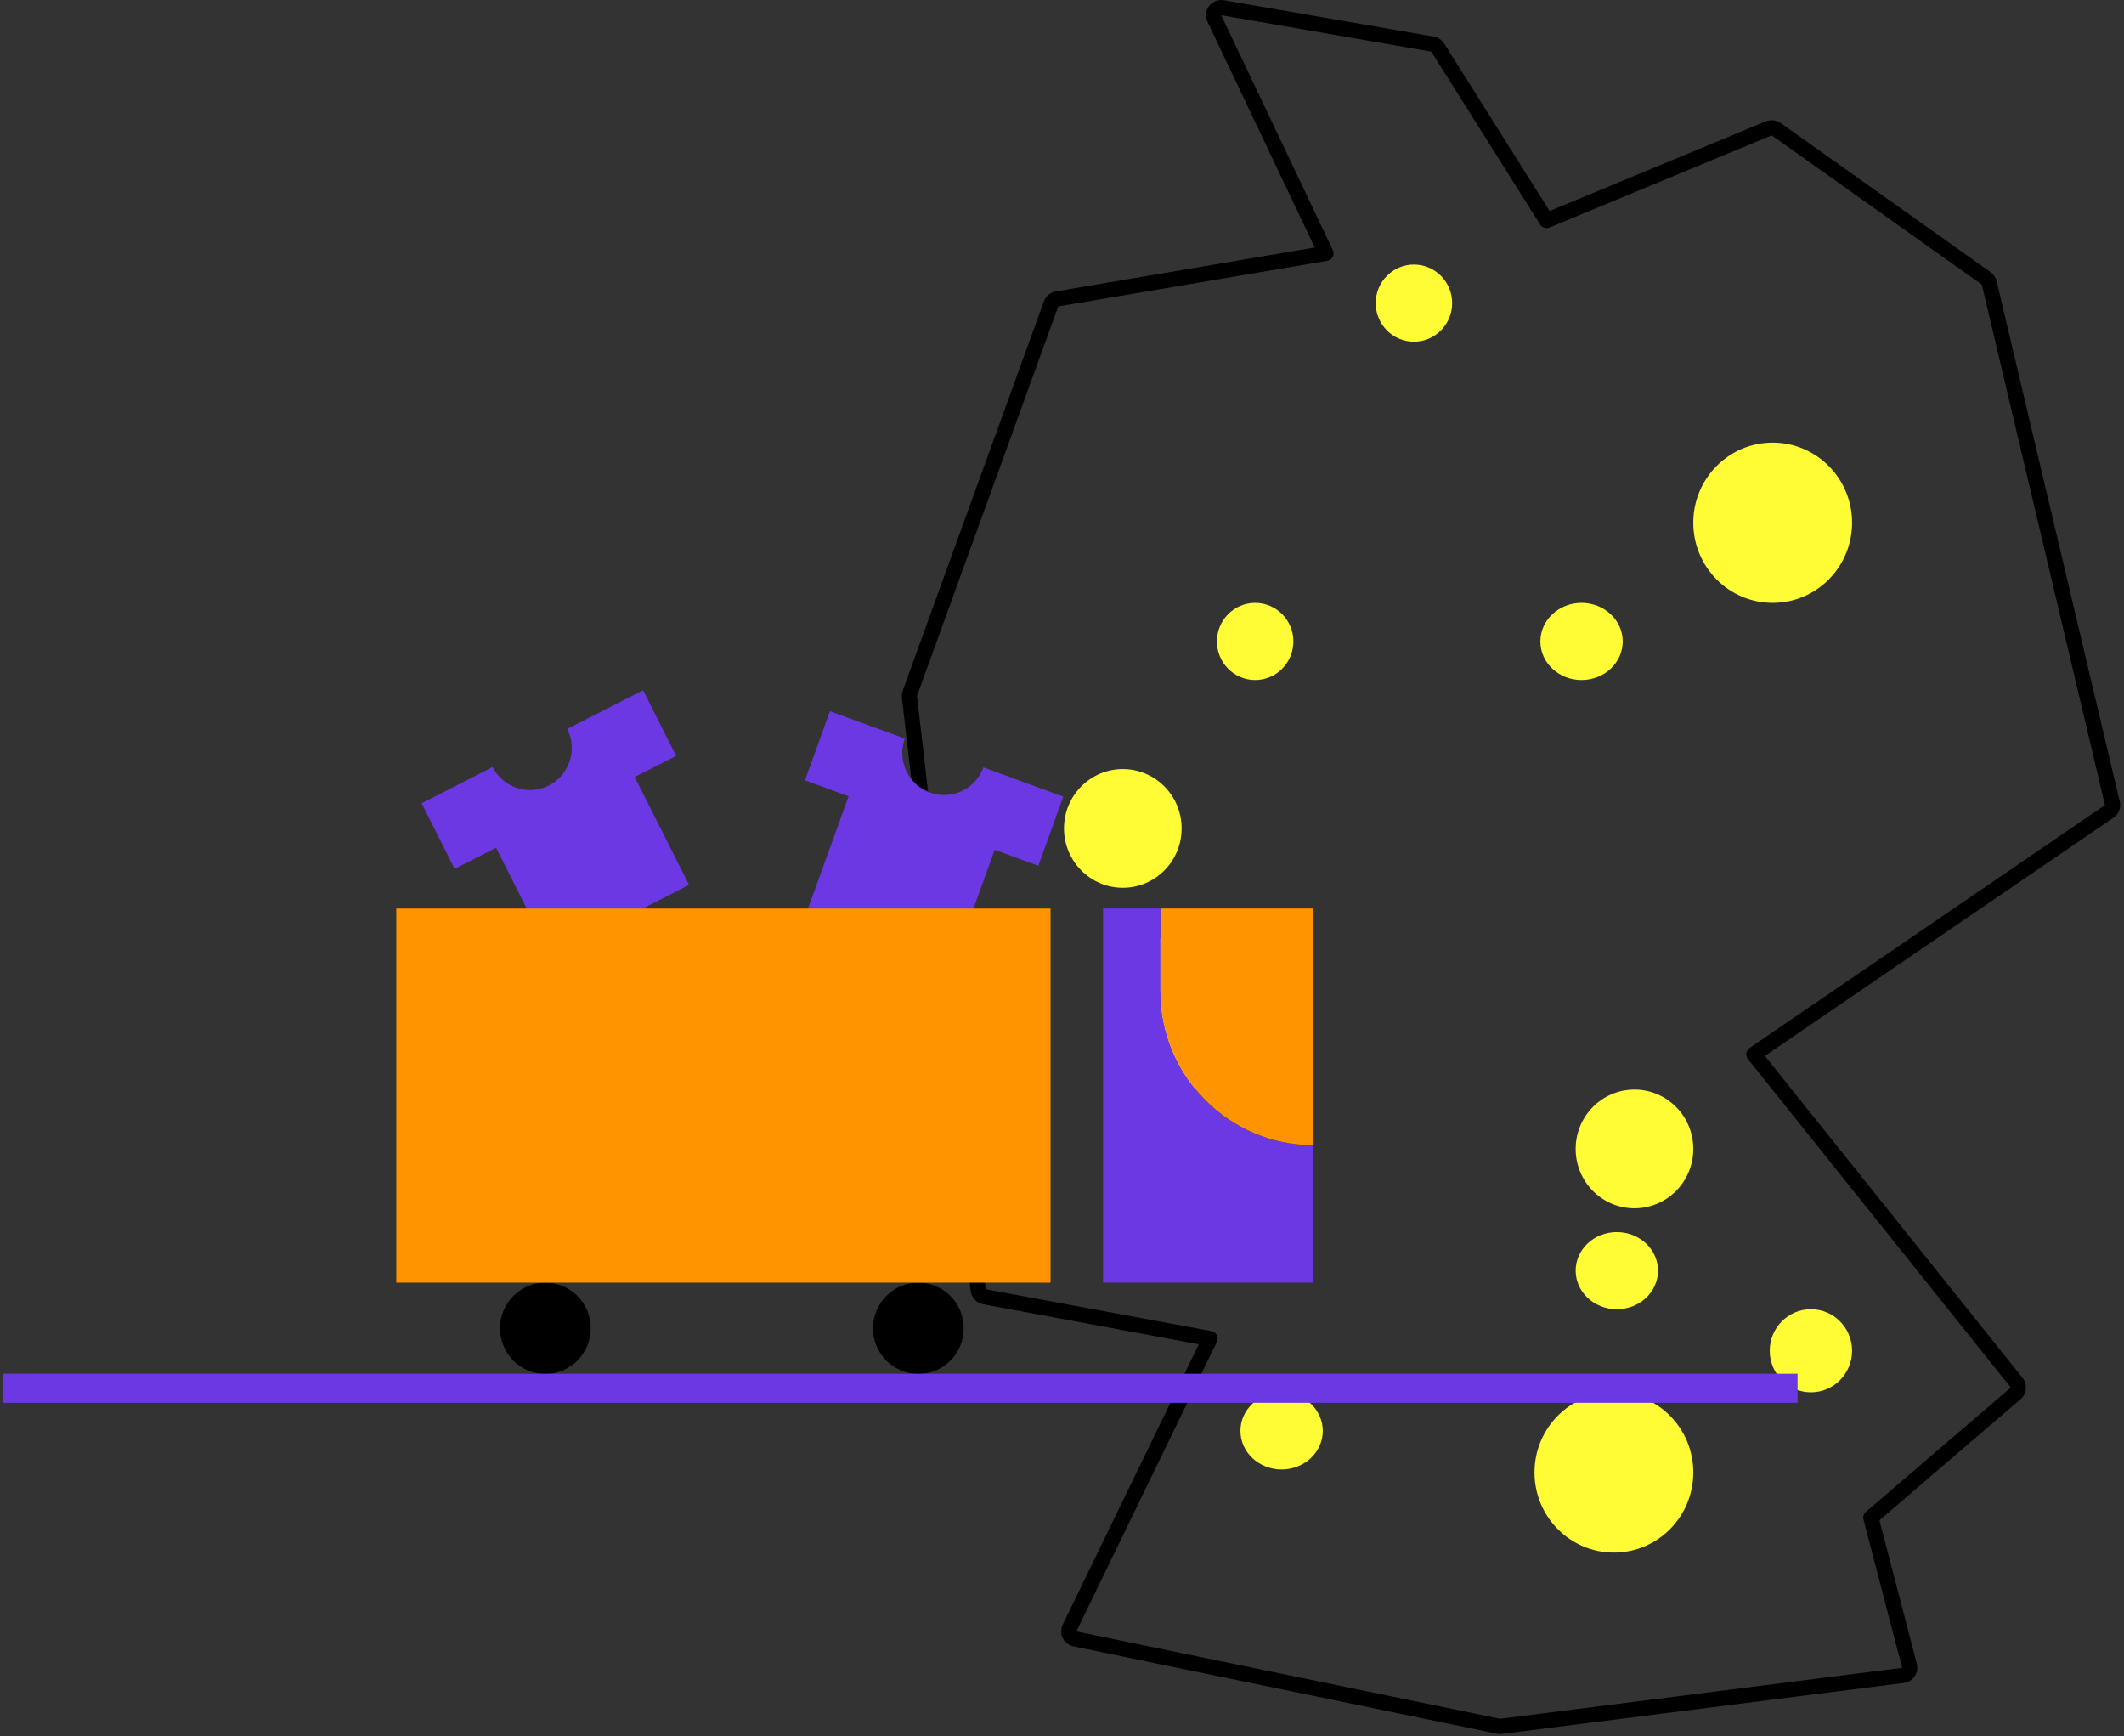<svg width="279" height="228" viewBox="0 0 279 228" fill="none" xmlns="http://www.w3.org/2000/svg">
<rect x="0" y="0" width="279" height="228" fill="#333333" stroke="none"/>
<path d="M277.061 106.566C277.403 106.333 277.566 105.913 277.47 105.51L261.295 37.147C261.239 36.91 261.099 36.702 260.901 36.562L233.307 16.961C233.027 16.762 232.663 16.721 232.345 16.852L203.153 28.959L188.854 6.248C188.703 6.008 188.458 5.844 188.179 5.795L160.585 1.015C160.217 0.951 159.844 1.098 159.618 1.395C159.392 1.693 159.351 2.092 159.511 2.429L174.168 33.266L138.839 39.26C138.484 39.32 138.189 39.566 138.066 39.904L119.512 91.058C119.459 91.204 119.44 91.36 119.458 91.514L128.498 169.439C128.548 169.875 128.877 170.227 129.308 170.307L158.942 175.804L140.485 213.825C140.35 214.103 140.351 214.427 140.488 214.704C140.624 214.981 140.88 215.179 141.183 215.242L196.845 226.715C196.953 226.737 197.064 226.742 197.173 226.728L249.981 220.035C250.266 219.999 250.522 219.841 250.684 219.603C250.845 219.365 250.896 219.069 250.823 218.791L245.747 199.316L264.779 182.991C265.188 182.64 265.245 182.028 264.908 181.607L230.377 138.466L277.061 106.566Z" stroke="black" stroke-width="2" stroke-linejoin="round"/>
<ellipse cx="237.872" cy="177.402" rx="5.408" ry="5.457" fill="#FFFC35"/>
<ellipse cx="164.871" cy="84.245" rx="5.021" ry="5.067" fill="#FFFC35"/>
<ellipse cx="212.38" cy="166.881" rx="5.408" ry="5.067" fill="#FFFC35"/>
<ellipse cx="168.347" cy="187.928" rx="5.408" ry="5.067" fill="#FFFC35"/>
<ellipse cx="207.744" cy="84.245" rx="5.408" ry="5.067" fill="#FFFC35"/>
<ellipse cx="185.728" cy="39.81" rx="5.021" ry="5.067" fill="#FFFC35"/>
<ellipse cx="214.697" cy="150.896" rx="7.725" ry="7.796" fill="#FFFC35"/>
<ellipse cx="157.146" cy="132.577" rx="10.429" ry="10.524" fill="#FFFC35"/>
<ellipse cx="232.851" cy="68.654" rx="10.429" ry="10.524" fill="#FFFC35"/>
<ellipse cx="211.994" cy="193.385" rx="10.429" ry="10.524" fill="#FFFC35"/>
<ellipse cx="147.488" cy="108.801" rx="7.725" ry="7.796" fill="#FFFC35"/>
<g clip-path="url(#clip0_154_707)">
<path d="M114.755 95.494L118.85 96.996C117.815 99.869 119.284 103.041 122.131 104.083C124.977 105.125 128.136 103.647 129.172 100.781L133.937 102.528L139.668 104.627L136.388 113.707L130.656 111.607L125.259 126.541L106.069 119.515L111.466 104.581L105.734 102.482L109.015 93.403L114.747 95.502L114.755 95.494Z" fill="#6C38E3"/>
<path d="M60.824 102.719L64.713 100.735C66.084 103.463 69.395 104.551 72.097 103.164C74.799 101.777 75.888 98.452 74.51 95.732L79.031 93.425L84.474 90.652L88.813 99.272L83.37 102.045L90.51 116.22L72.302 125.514L65.162 111.339L59.72 114.113L55.381 105.493L60.824 102.719Z" fill="#6C38E3"/>
<path d="M71.64 180.45C68.349 180.45 65.68 177.764 65.68 174.45C65.68 171.137 68.349 168.451 71.64 168.451C74.932 168.451 77.601 171.137 77.601 174.45C77.601 177.764 74.932 180.45 71.64 180.45Z" fill="black"/>
<path d="M120.631 180.45C117.339 180.45 114.671 177.764 114.671 174.45C114.671 171.137 117.339 168.451 120.631 168.451C123.922 168.451 126.591 171.137 126.591 174.45C126.591 177.764 123.922 180.45 120.631 180.45Z" fill="black"/>
<path d="M137.993 168.459H52.055L52.055 119.323H137.993V168.459Z" fill="#FF9300"/>
<path d="M152.433 119.315V130.172C152.433 141.343 161.431 150.4 172.529 150.4V168.451H144.89V119.315H152.426H152.433Z" fill="#6C38E3"/>
<path d="M172.536 150.4V119.315H152.441V130.172C152.441 141.336 161.446 150.4 172.536 150.4Z" fill="#FF9300"/>
<path d="M0.393 180.419H236.119V184.235H0.393V180.419Z" fill="#6C38E3"/>
</g>
<defs>
<clipPath id="clip0_154_707">
<rect width="235.726" height="93.583" fill="white" transform="matrix(-1 0 0 1 236.119 90.652)"/>
</clipPath>
</defs>
</svg>
